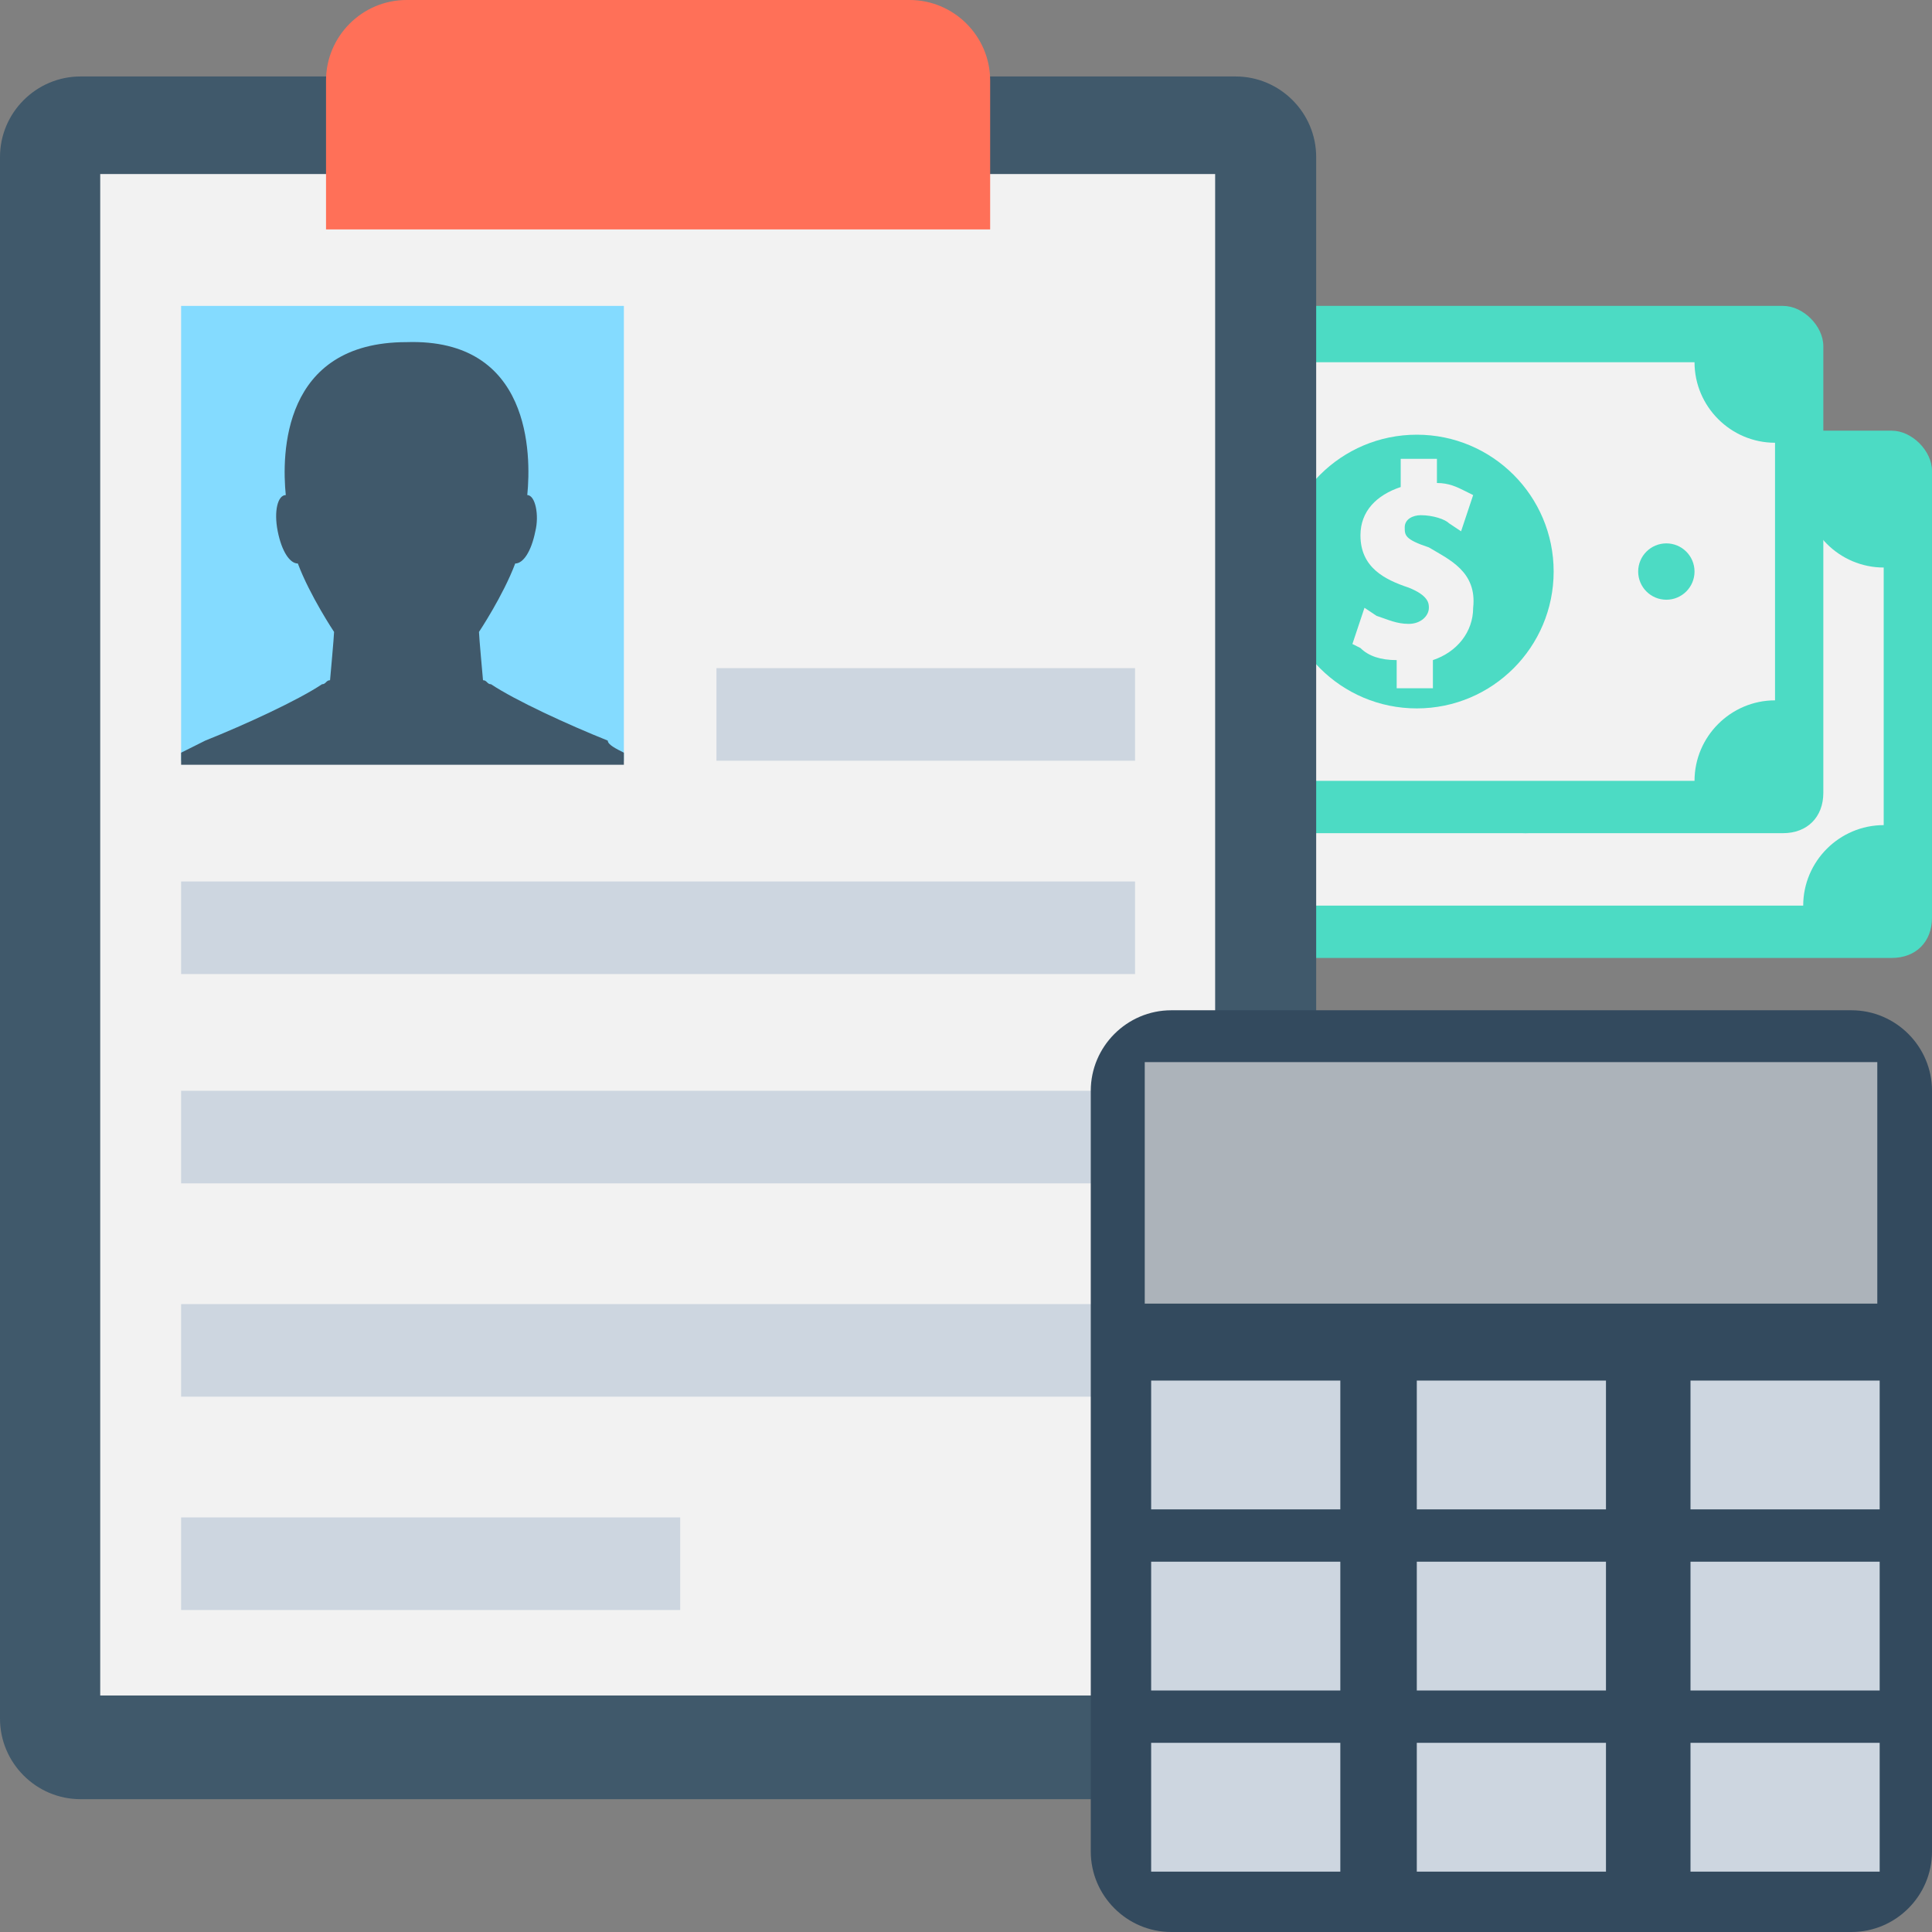 <?xml version="1.0" encoding="iso-8859-1"?>
<!-- Uploaded to: SVG Repo, www.svgrepo.com, Generator: SVG Repo Mixer Tools -->
<svg version="1.1" id="Layer_1" xmlns="http://www.w3.org/2000/svg" xmlns:xlink="http://www.w3.org/1999/xlink" 
	 viewBox="0 0 501.551 501.551" xml:space="preserve">
<rect x="0" y="0" width="501.551" height="501.551" fill="#808080" stroke="none"/>
<path style="fill:#4CDBC4;" d="M491.102,111.804H310.335c-6.269,0-10.449,4.18-10.449,10.449v115.984
	c0,6.269,4.18,10.449,10.449,10.449h180.767c6.269,0,10.449-4.18,10.449-10.449V122.253
	C501.551,117.029,496.327,111.804,491.102,111.804z"/>
<path style="fill:#F2F2F2;" d="M311.38,214.204v-66.873c11.494,0,20.898-9.404,20.898-20.898h135.837
	c0,11.494,9.404,20.898,20.898,20.898v66.873c-11.494,0-20.898,9.404-20.898,20.898H332.278
	C332.278,223.608,322.873,214.204,311.38,214.204z"/>
<circle style="fill:#4CDBC4;" cx="396.016" cy="180.767" r="35.527"/>
<path style="fill:#F2F2F2;" d="M399.151,174.498c-6.269-2.09-6.269-3.135-6.269-5.225c0-2.09,2.09-3.135,4.18-3.135
	c3.135,0,6.269,1.045,7.314,2.09l3.135,2.09l3.135-9.404l-2.09-1.045c-2.09-1.045-4.18-2.09-7.314-2.09v-6.269h-9.404v7.314
	c-6.269,2.09-10.449,6.269-10.449,12.539c0,8.359,6.269,11.494,12.539,13.584c5.224,2.09,5.224,4.18,5.224,5.224
	c0,2.09-2.09,4.18-5.224,4.18c-3.135,0-5.225-1.045-8.359-2.09l-3.135-2.09l-3.135,9.404l2.09,1.045
	c2.09,2.09,5.224,3.135,9.404,3.135v7.314h9.404v-7.314c6.269-2.09,10.449-7.314,10.449-13.584
	C411.69,180.767,404.376,176.588,399.151,174.498z"/>
<g>
	<circle style="fill:#4CDBC4;" cx="330.188" cy="180.767" r="7.314"/>
	<circle style="fill:#4CDBC4;" cx="460.8" cy="180.767" r="7.314"/>
	<path style="fill:#4CDBC4;" d="M462.89,79.412H282.122c-6.269,0-10.449,4.18-10.449,10.449v115.984
		c0,6.269,4.18,10.449,10.449,10.449H462.89c6.269,0,10.449-4.18,10.449-10.449V89.861C473.339,84.637,468.114,79.412,462.89,79.412
		z"/>
</g>
<path style="fill:#F2F2F2;" d="M283.167,181.812v-66.873c11.494,0,20.898-9.404,20.898-20.898h135.837
	c0,11.494,9.404,20.898,20.898,20.898v66.873c-11.494,0-20.898,9.404-20.898,20.898H304.065
	C304.065,191.216,294.661,181.812,283.167,181.812z"/>
<circle style="fill:#4CDBC4;" cx="367.804" cy="148.376" r="35.527"/>
<path style="fill:#F2F2F2;" d="M370.939,142.106c-6.269-2.09-6.269-3.135-6.269-5.224c0-2.09,2.09-3.135,4.18-3.135
	c3.135,0,6.269,1.045,7.314,2.09l3.135,2.09l3.135-9.404l-2.09-1.045c-2.09-1.045-4.18-2.09-7.314-2.09v-6.269h-9.404v7.314
	c-6.269,2.09-10.449,6.269-10.449,12.539c0,8.359,6.269,11.494,12.539,13.584c5.225,2.09,5.225,4.18,5.225,5.224
	c0,2.09-2.09,4.18-5.225,4.18c-3.135,0-5.224-1.045-8.359-2.09l-3.135-2.09l-3.135,9.404l2.09,1.045
	c2.09,2.09,5.224,3.135,9.404,3.135v7.314h9.404v-7.314c6.269-2.09,10.449-7.314,10.449-13.584
	C383.478,148.376,376.163,145.241,370.939,142.106z"/>
<g>
	<circle style="fill:#4CDBC4;" cx="301.975" cy="148.376" r="7.314"/>
	<circle style="fill:#4CDBC4;" cx="432.588" cy="148.376" r="7.314"/>
</g>
<path style="fill:#40596B;" d="M320.784,19.853H20.898C9.404,19.853,0,29.257,0,40.751v405.42c0,11.494,9.404,20.898,20.898,20.898
	h299.886c11.494,0,20.898-9.404,20.898-20.898V40.751C341.682,29.257,332.278,19.853,320.784,19.853z"/>
<rect x="26.018" y="45.181" style="fill:#F2F2F2;" width="289.437" height="394.971"/>
<path style="fill:#FF7058;" d="M236.147,0H105.535C94.041,0,84.637,9.404,84.637,20.898v38.661h172.408V20.898
	C257.045,9.404,247.641,0,236.147,0z"/>
<rect x="47.02" y="79.412" style="fill:#84DBFF;" width="114.939" height="118.073"/>
<g>
	<rect x="185.992" y="173.453" style="fill:#CDD6E0;" width="108.669" height="24.033"/>
	<rect x="47.02" y="228.833" style="fill:#CDD6E0;" width="247.641" height="24.033"/>
	<rect x="47.02" y="283.167" style="fill:#CDD6E0;" width="247.641" height="24.033"/>
	<rect x="47.02" y="338.547" style="fill:#CDD6E0;" width="247.641" height="24.033"/>
	<rect x="47.02" y="393.927" style="fill:#CDD6E0;" width="129.567" height="24.033"/>
</g>
<path style="fill:#40596B;" d="M161.959,195.396v3.135H47.02v-3.135c2.09-1.045,4.18-2.09,6.269-3.135
	c10.449-4.18,24.033-10.449,30.302-14.629c1.045,0,1.045-1.045,2.09-1.045c0,0,1.045-11.494,1.045-12.539
	c0,0-6.269-9.404-9.404-17.763l0,0c-2.09,0-4.18-3.135-5.224-8.359c-1.045-5.224,0-9.404,2.09-9.404l0,0
	c-1.045-10.449-1.045-39.706,31.347-39.706c32.392-1.045,32.392,29.257,31.347,39.706l0,0c2.09,0,3.135,5.224,2.09,9.404
	c-1.045,5.225-3.135,8.359-5.224,8.359l0,0c-3.135,8.359-9.404,17.763-9.404,17.763c0,1.045,1.045,12.539,1.045,12.539
	c1.045,0,1.045,1.045,2.09,1.045c6.269,4.18,19.853,10.449,30.302,14.629C157.78,193.306,159.869,194.351,161.959,195.396z"/>
<path style="fill:#334A5E;" d="M480.653,262.269H304.065c-11.494,0-20.898,9.404-20.898,20.898v197.486
	c0,11.494,9.404,20.898,20.898,20.898h176.588c11.494,0,20.898-9.404,20.898-20.898V283.167
	C501.551,271.673,492.147,262.269,480.653,262.269z"/>
<rect x="297.179" y="275.728" style="fill:#ACB3BA;" width="190.171" height="62.694"/>
<g>
	<rect x="298.841" y="358.4" style="fill:#CDD6E0;" width="49.11" height="33.437"/>
	<rect x="367.804" y="358.4" style="fill:#CDD6E0;" width="49.11" height="33.437"/>
	<rect x="438.857" y="358.4" style="fill:#CDD6E0;" width="49.11" height="33.437"/>
	<rect x="298.841" y="405.42" style="fill:#CDD6E0;" width="49.11" height="33.437"/>
	<rect x="367.804" y="405.42" style="fill:#CDD6E0;" width="49.11" height="33.437"/>
	<rect x="438.857" y="405.42" style="fill:#CDD6E0;" width="49.11" height="33.437"/>
	<rect x="298.841" y="452.441" style="fill:#CDD6E0;" width="49.11" height="33.437"/>
	<rect x="367.804" y="452.441" style="fill:#CDD6E0;" width="49.11" height="33.437"/>
	<rect x="438.857" y="452.441" style="fill:#CDD6E0;" width="49.11" height="33.437"/>
</g>
</svg>